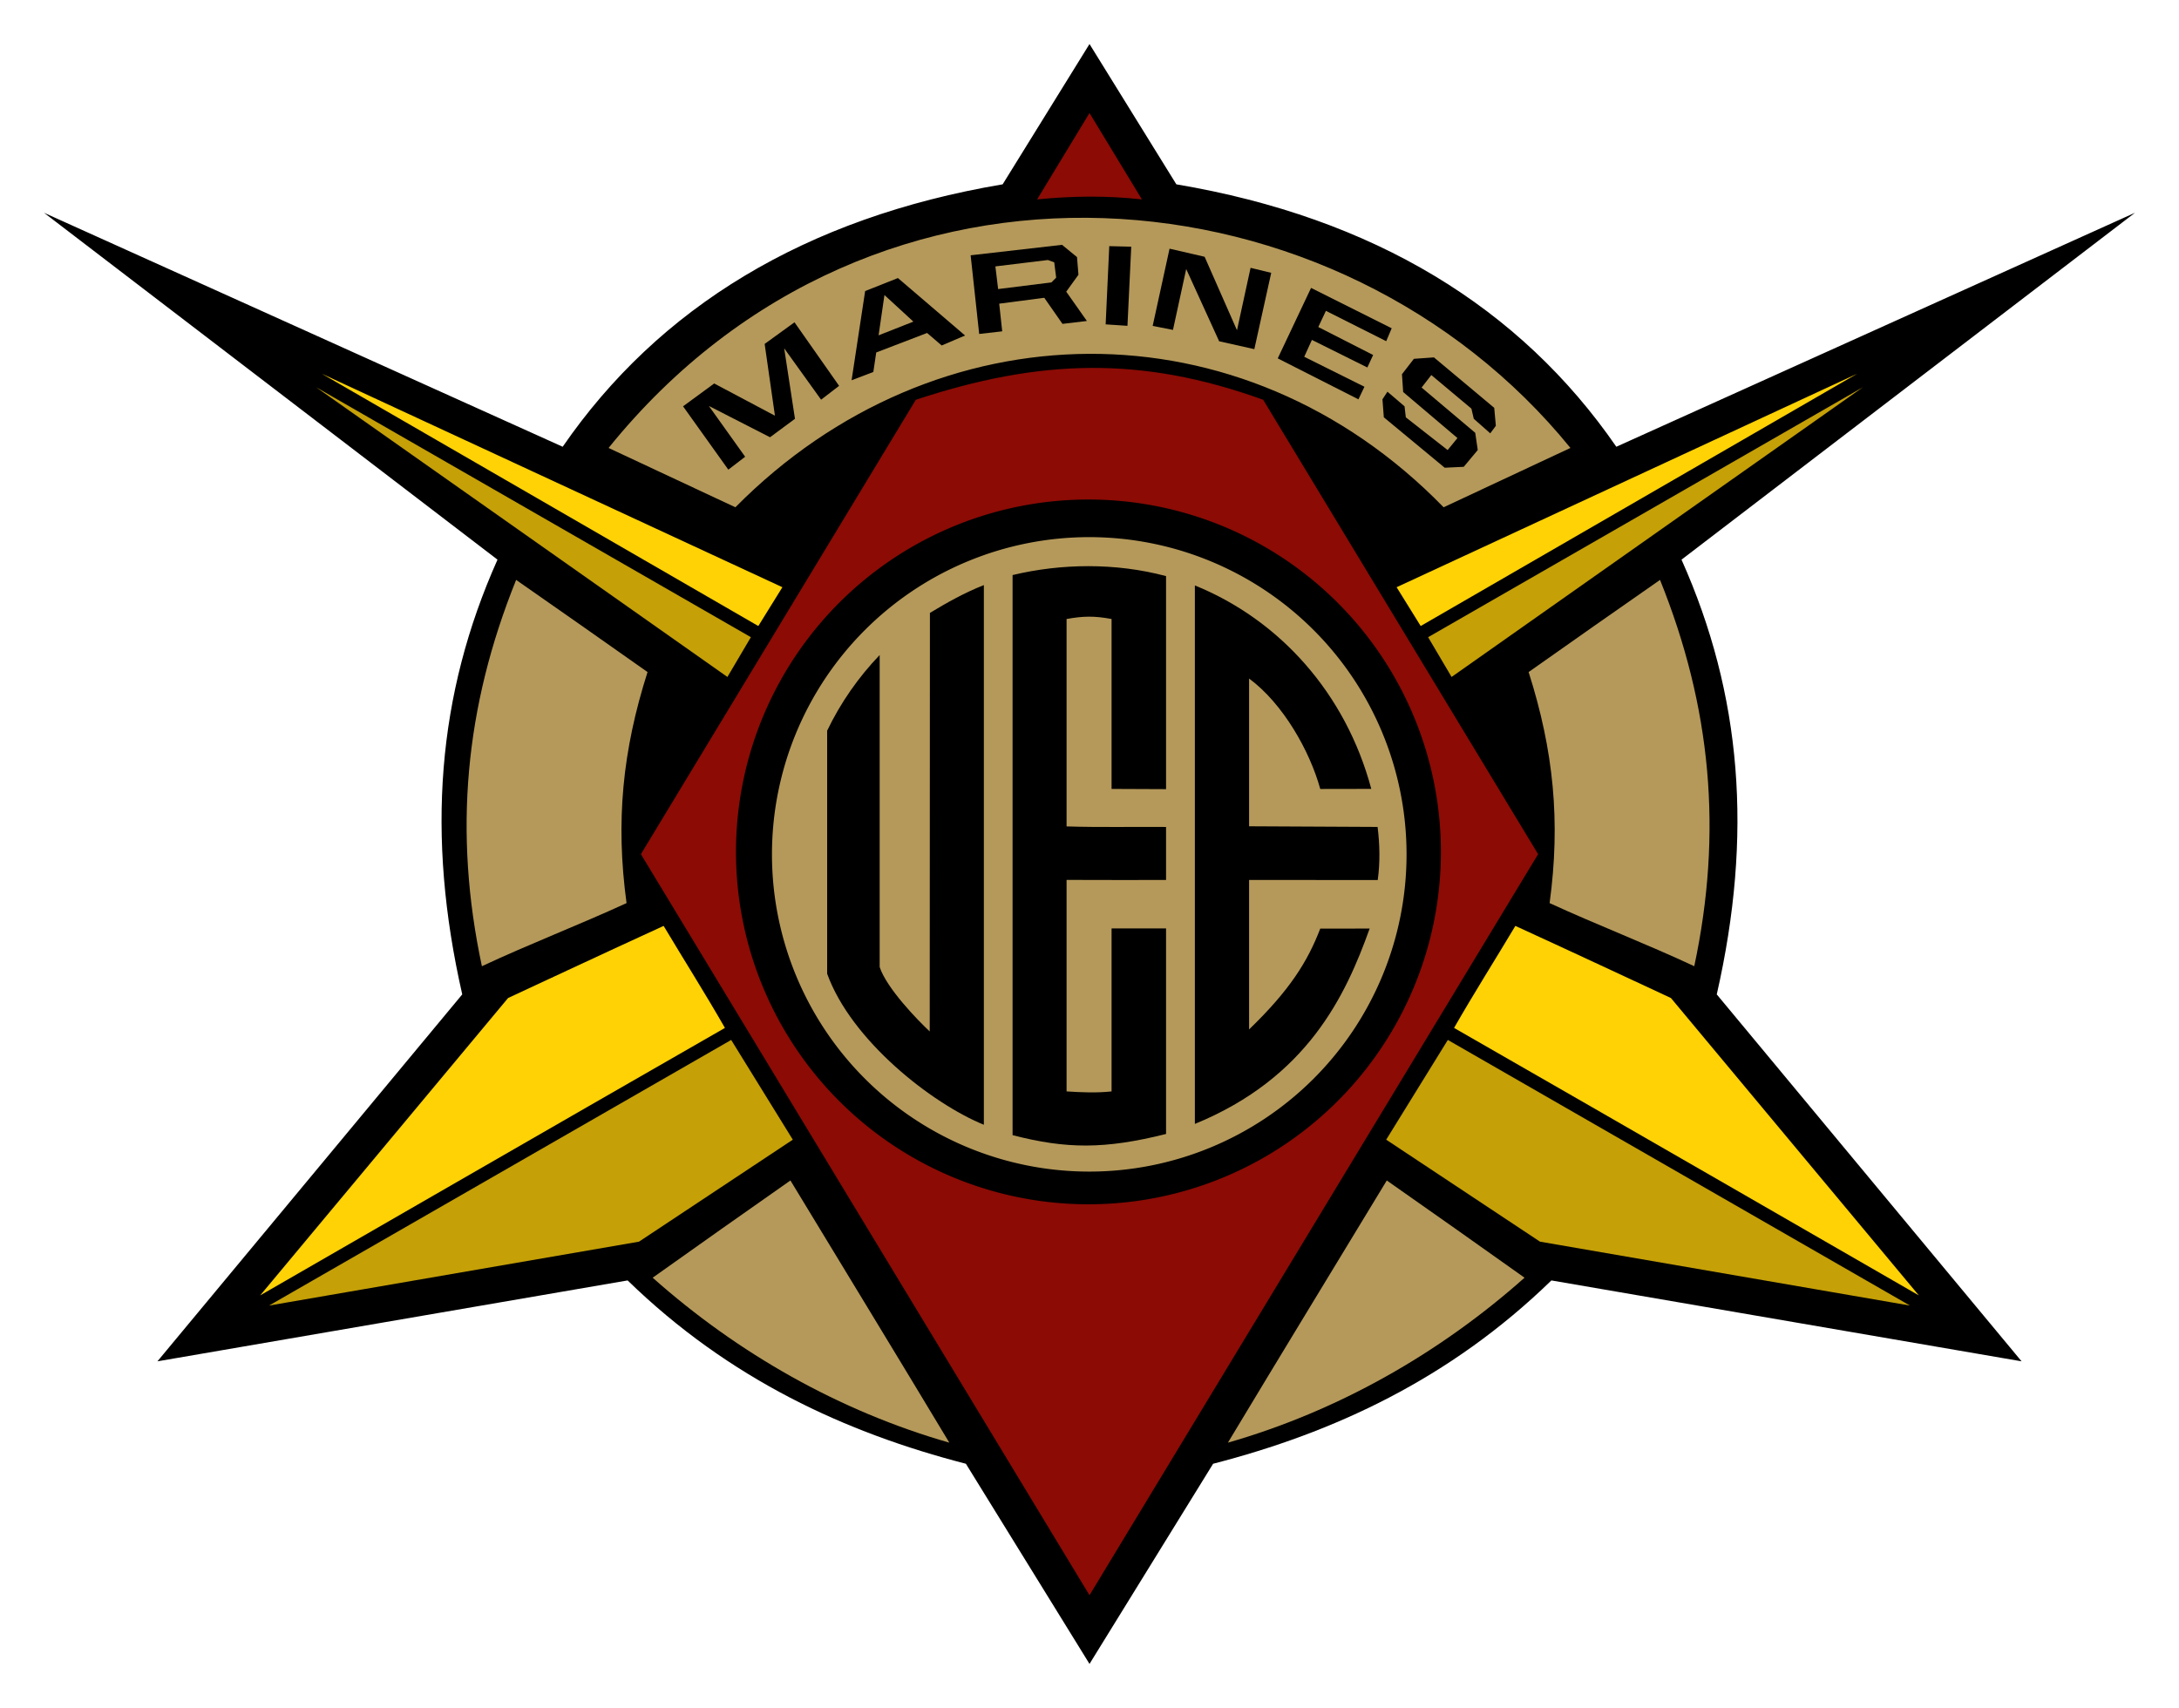 <?xml version="1.0" encoding="UTF-8" standalone="no"?>
<!-- Created with Inkscape (http://www.inkscape.org/) -->

<svg
   xmlns:dc="http://purl.org/dc/elements/1.1/"
   xmlns:cc="http://creativecommons.org/ns#"
   xmlns:rdf="http://www.w3.org/1999/02/22-rdf-syntax-ns#"
   xmlns:svg="http://www.w3.org/2000/svg"
   xmlns="http://www.w3.org/2000/svg"
   xmlns:sodipodi="http://sodipodi.sourceforge.net/DTD/sodipodi-0.dtd"
   xmlns:inkscape="http://www.inkscape.org/namespaces/inkscape"
   id="svg2"
   version="1.1"
   inkscape:version="0.91 r13725"
   width="198.033mm"
   height="155.252mm"
   viewBox="0 0 701.691 550.105"
   sodipodi:docname="UEE Marines.svg">
  <title
     id="title3368">UEE Marines Logo</title>
  <defs
     id="defs6" />
  <sodipodi:namedview
     pagecolor="#ffffff"
     bordercolor="#666666"
     borderopacity="1"
     objecttolerance="10"
     gridtolerance="10"
     guidetolerance="10"
     inkscape:pageopacity="0"
     inkscape:pageshadow="2"
     inkscape:window-width="1920"
     inkscape:window-height="1018"
     id="namedview4"
     showgrid="false"
     inkscape:zoom="1.8986917"
     inkscape:cx="509.93638"
     inkscape:cy="423.23132"
     inkscape:window-x="-8"
     inkscape:window-y="-8"
     inkscape:window-maximized="1"
     inkscape:current-layer="svg2"
     units="mm"
     fit-margin-top="4"
     fit-margin-left="4"
     fit-margin-right="4"
     fit-margin-bottom="4" />
  <path
     inkscape:connector-curvature="0"
     d="m 294.416,127.16 c 18.541,-5.941 37.617,-10.602 57.173,-10.472 12.73,0.251 41.918,4.172 56.755,11.345 30.387,50.139 58.836,96.92 89.222,147.066 C 447.811,357.323 400.704,434.55 350.892,516.744 L 203.37,274.793 Z"
     id="path11"
     style="opacity:1;fill:#8c0b05;fill-opacity:1"
     sodipodi:nodetypes="ccccccc" />
  <path
     style="opacity:1;fill:#b5995a;fill-opacity:1"
     d="M 457.198,274.888 A 106.753,106.753 0 0 1 350.445,381.641 106.753,106.753 0 0 1 243.692,274.888 106.753,106.753 0 0 1 350.445,168.135 106.753,106.753 0 0 1 457.198,274.888 Z"
     id="path4336"
     inkscape:connector-curvature="0" />
  <path
     style="fill:#000000;fill-opacity:1"
     d="M 350.504 160.889 A 113.499 113.499 0 0 0 237.006 274.389 A 113.499 113.499 0 0 0 350.504 387.889 A 113.499 113.499 0 0 0 464.004 274.389 A 113.499 113.499 0 0 0 350.504 160.889 z M 350.768 173.004 A 102.176 102.176 0 0 1 452.943 275.18 A 102.176 102.176 0 0 1 350.768 377.354 A 102.176 102.176 0 0 1 248.592 275.18 A 102.176 102.176 0 0 1 350.768 173.004 z "
     id="path3342" />
  <path
     inkscape:connector-curvature="0"
     d="m 349.921,68.135 c 66.036,1.731 124.138,29.636 163.38,76.731 -13.927,6.783 -34.79,14.578 -48.753,21.282 -70.008,-68.964 -164.259,-66.079 -227.152,1.096 -14.072,-6.523 -29.225,-15.724 -43.261,-22.319 41.947,-56.378 91.949,-73.423 155.786,-76.789 z"
     id="path9"
     style="opacity:1;fill:#b5995a;fill-opacity:1"
     sodipodi:nodetypes="cccccc" />
  <path
     d="m 447.59,187.94 9.557,15.575 145.229,-83.691 -3.263,-1.756 z"
     id="path13-2"
     style="opacity:1;fill:#ffd205;fill-opacity:1"
     inkscape:connector-curvature="0"
     sodipodi:nodetypes="ccccc" />
  <path
     d="m 457.759,204.629 9.557,15.575 136.802,-96.068 -3.263,-1.23 z"
     id="path13-6-2"
     style="opacity:1;fill:#c5a007;fill-opacity:1"
     inkscape:connector-curvature="0"
     sodipodi:nodetypes="ccccc" />
  <path
     d="M 254.518,187.939 244.962,203.514 99.733,119.824 102.995,118.067 Z"
     id="path13"
     style="opacity:1;fill:#ffd205;fill-opacity:1"
     inkscape:connector-curvature="0"
     sodipodi:nodetypes="ccccc" />
  <path
     d="m 244.35,204.628 -9.557,15.575 -136.802,-96.068 3.263,-1.23 z"
     id="path13-6"
     style="opacity:1;fill:#c5a007;fill-opacity:1"
     inkscape:connector-curvature="0"
     sodipodi:nodetypes="ccccc" />
  <path
     inkscape:connector-curvature="0"
     d="m 161.878,318.794 52.611,-24.331 21.49,37.101 -161.254,92.006 z"
     id="path25"
     style="opacity:1;fill:#ffd205;fill-opacity:1"
     sodipodi:nodetypes="ccccc" />
  <path
     d="m 75.7,425.039 161.329,-92.837 21.578,34.863 -53.873,35.656 z"
     id="path29"
     style="opacity:1;fill:#c5a007;fill-opacity:1"
     inkscape:connector-curvature="0"
     sodipodi:nodetypes="ccccc" />
  <path
     d="m 626.503,425.039 -161.329,-92.837 -21.578,34.863 53.873,35.656 z"
     id="path29-2"
     style="opacity:1;fill:#c5a007;fill-opacity:1"
     inkscape:connector-curvature="0"
     sodipodi:nodetypes="ccccc" />
  <path
     inkscape:connector-curvature="0"
     d="m 540.326,318.795 -52.611,-24.331 -21.49,37.101 161.254,92.006 z"
     id="path25-3"
     style="opacity:1;fill:#ffd205;fill-opacity:1"
     sodipodi:nodetypes="ccccc" />
  <path
     d="M 327.105,65.756 351.205,26.073 375.275,65.766 Z"
     id="path7"
     style="opacity:1;fill:#8c0b05;fill-opacity:1"
     inkscape:connector-curvature="0"
     sodipodi:nodetypes="cccc" />
  <path
     style="opacity:1;fill:#000000"
     d="m 350.843,14.173 0,0.012 -27.965,45.183 C 259.183,70.127 212.107,99.061 181.196,143.893 L 14.173,68.529 160.206,180.256 c -19.443,43.509 -23.02,88.767 -11.352,140.028 L 50.696,438.468 202.112,412.411 c 32.767,31.857 70.217,49.056 108.927,59.045 l 39.804,64.464 0,0.012 0.003,-0.007 0.005,0.007 0,-0.012 39.802,-64.464 c 38.71,-9.988 76.161,-27.188 108.929,-59.045 l 151.416,26.055 -98.16,-118.182 C 564.506,269.023 560.931,223.765 541.487,180.256 L 687.518,68.529 520.496,143.893 C 489.584,99.061 442.509,70.127 378.813,59.368 l -27.963,-45.183 0,-0.012 -0.005,0.007 z m 0.003,22.236 16.872,27.815 c -11.272,-1.244 -22.282,-1.136 -33.743,0.002 z m 154.871,107.869 -40.836,19.112 c -64.949,-66.679 -163.661,-65.118 -228.07,0 L 195.975,144.28 C 281.976,37.797 431.869,53.378 505.716,144.278 Z M 406.771,128.762 495.306,275.117 350.846,513.798 206.387,275.119 294.921,128.762 c 39.783,-13.127 72.526,-14.224 111.85,0 z m -303.12,-8.377 148.296,68.751 -7.752,12.497 z m 494.39,0 -140.545,81.247 -7.752,-12.497 z m -496.26,4.332 140.019,80.513 -7.553,12.808 z m 498.131,0 -132.464,93.32 -7.555,-12.806 z m -431.766,67.491 36.897,25.877 c -7.047,22.024 -9.263,45.57 -6.125,68.505 l -40.836,18.877 c -8.043,-37.612 -4.321,-77.611 10.064,-113.26 z m 365.402,0 c 14.385,35.648 18.105,75.646 10.062,113.258 l -40.834,-18.876 c 3.138,-22.936 0.921,-46.483 -6.126,-68.507 z M 213.706,298.222 c 6.549,10.965 13.4,21.771 19.742,32.858 -49.949,28.62 -149.669,86.152 -149.669,86.152 l 79.835,-95.782 c 0,0 33.678,-15.731 50.092,-23.229 z m 274.28,0 c 16.415,7.498 50.092,23.229 50.092,23.229 l 79.835,95.78 c 0,0 -99.719,-57.531 -149.668,-86.151 6.342,-11.087 13.191,-21.893 19.74,-32.858 z m -252.529,36.729 19.845,32.124 -49.531,32.849 -119.117,20.577 z m 230.777,0 148.804,85.55 -119.117,-20.577 -49.531,-32.849 z m -211.628,52.993 40.131,66.167 c -27.681,-7.94 -53.389,-22.485 -74.849,-41.643 z m 192.48,0 34.718,24.523 c -21.46,19.158 -47.169,33.702 -74.849,41.642 z"
     id="path8"
     inkscape:connector-curvature="0"
     sodipodi:nodetypes="cccccccccccccccccccccccccccccccccccccccccccccccccccsccsccsccccccccccccccccccccccccccccccccccccccc" />
  <path
     d="m 312.571,82.226 29.431,-3.37 4.825,3.952 0.46,5.689 -3.934,5.445 6.656,9.444 -7.867,0.929 -5.858,-8.402 -14.514,1.896 0.967,8.909 -7.416,0.845 -2.751,-25.338 m 7.97,3.577 0.878,7.299 17.161,-2.141 1.53,-1.538 -0.619,-4.928 -2.034,-0.748 z"
     id="path10"
     inkscape:connector-curvature="0"
     style="opacity:1;fill:#000000"
     sodipodi:nodetypes="ccccccccccccccccccc" />
  <path
     d="m 357.211,79.278 7.078,0.178 -1.22,25.488 -7.022,-0.469 z"
     id="path12"
     inkscape:connector-curvature="0"
     style="opacity:1;fill:#000000"
     sodipodi:nodetypes="ccccc" />
  <path
     d="m 376.625,80.095 11.294,2.61 10.421,23.667 4.375,-20.109 6.647,1.615 -5.436,24.578 -11.331,-2.535 -10.608,-23.273 -4.262,19.611 -6.534,-1.286 z"
     id="path14"
     inkscape:connector-curvature="0"
     style="opacity:1;fill:#000000"
     sodipodi:nodetypes="ccccccccccc" />
  <path
     d="m 278.597,93.745 10.561,-4.187 21.62,18.504 -7.538,3.211 -4.694,-4.027 -16.382,6.28 -0.929,6.281 -7.003,2.666 4.365,-28.727 m 6.215,1.277 -1.887,12.983 11.202,-4.419 z"
     id="path16"
     inkscape:connector-curvature="0"
     style="opacity:1;fill:#000000"
     sodipodi:nodetypes="ccccccccccccc" />
  <path
     d="m 411.464,115.431 10.73,-22.7 25.967,13.002 -1.765,4.159 -19.424,-9.773 -2.45,5.21 17.659,9.012 -1.859,4.018 -17.856,-8.881 -2.469,5.436 19.386,9.651 -1.934,4.056 z"
     id="path18"
     inkscape:connector-curvature="0"
     style="opacity:1;fill:#000000"
     sodipodi:nodetypes="ccccccccccccc" />
  <path
     d="m 246.237,110.774 9.613,-6.966 14.363,20.466 -5.802,4.459 -11.885,-16.551 3.474,22.709 -8.036,5.943 -19.696,-10.083 11.688,16.363 -5.417,4.159 -14.579,-20.4 10.026,-7.36 19.564,10.383 z"
     id="path20"
     inkscape:connector-curvature="0"
     style="opacity:1;fill:#000000"
     sodipodi:nodetypes="cccccccccccccc" />
  <path
     d="m 455.305,115.572 6.459,-0.46 19.414,16.25 0.523,5.782 -1.804,2.431 -5.31,-4.692 -0.753,-3.262 -12.916,-10.82 -3.132,4.021 17.279,14.586 0.807,5.539 -4.511,5.406 -6.133,0.295 -19.604,-16.234 -0.442,-5.802 1.606,-2.45 5.511,4.713 0.404,3.539 13.47,10.548 3.156,-3.873 -17.478,-14.824 -0.387,-5.735 z"
     id="path22"
     inkscape:connector-curvature="0"
     style="opacity:1;fill:#000000"
     sodipodi:nodetypes="ccccccccccccccccccccccc" />
  <path
     d="m 326.074,185.222 -5e-5,180.393 c 17.271,4.471 29.618,4.586 49.425,-0.377 l 0,-66.211 -17.546,0.005 0,52.496 c -4.806,0.528 -9.673,0.312 -14.489,0 l 0,-68.121 c 10.683,0.06 21.351,0.02 32.035,0.025 l 0,-17.078 c -10.688,-0.085 -21.356,0.161 -32.035,-0.176 l 0,-66.804 c 5.301,-0.959 8.927,-1.045 14.489,0 l 0,54.728 17.546,0.075 0,-68.619 c -16.268,-4.353 -33.798,-4.079 -49.425,-0.337 m 58.705,3.338 1.8e-4,173.445 c 36.262,-14.88 48.568,-41.367 56.282,-62.928 l -15.907,0.015 c -4.036,10.528 -9.768,19.778 -22.92,32.477 l 0,-48.142 41.431,0.02 c 0.784,-5.651 0.659,-11.447 -0.045,-17.103 l -41.385,-0.206 0,-47.589 c 10.9,8.043 19.545,23.3 22.92,35.569 l 16.43,-0.03 c -8.244,-30.798 -29.514,-54.44 -56.804,-65.527 m -85.325,8.848 -0.065,134.805 c -3.937,-3.654 -13.907,-13.98 -16.118,-20.748 l 0,-100.488 c -6.872,7.169 -12.619,15.419 -16.912,24.373 l 0,78.267 c 7.724,21.471 33.698,41.824 50.465,48.655 l 0,-173.822 c -6.083,2.388 -11.789,5.585 -17.37,8.959 z"
     id="path23"
     inkscape:connector-curvature="0"
     style="opacity:1;fill:#000000"
     sodipodi:nodetypes="cccccccccccccccccccccccccccccccccccccccc" />
  <path
     inkscape:connector-curvature="0"
     d="m 155.18,311.204 c -9.204,-43.184 -5.479,-83.503 11.028,-124.425 14.124,9.856 28.247,19.728 42.315,29.681 -8.052,25.276 -10.333,48.11 -6.758,74.417 -15.629,7.183 -30.995,13.04 -46.585,20.328 z"
     id="path23-6"
     style="opacity:1;fill:#b5995a;fill-opacity:1"
     sodipodi:nodetypes="ccccc" />
  <path
     inkscape:connector-curvature="0"
     d="m 210.176,411.533 c 14.749,-10.49 29.533,-20.935 44.362,-31.317 17.062,28.143 34.204,56.242 51.167,84.448 -35.343,-10.131 -68.086,-28.726 -95.53,-53.131 z"
     id="path33"
     style="opacity:1;fill:#b5995a;fill-opacity:1" />
  <path
     inkscape:connector-curvature="0"
     d="m 545.596,311.204 c 9.204,-43.184 5.479,-83.503 -11.028,-124.425 -14.124,9.856 -28.247,19.728 -42.315,29.681 8.052,25.276 10.333,48.11 6.758,74.417 15.629,7.183 30.995,13.04 46.585,20.328 z"
     id="path23-6-8"
     style="opacity:1;fill:#b5995a;fill-opacity:1"
     sodipodi:nodetypes="ccccc" />
  <path
     inkscape:connector-curvature="0"
     d="m 490.942,411.533 c -14.749,-10.49 -29.533,-20.935 -44.362,-31.317 -17.062,28.143 -34.204,56.242 -51.167,84.448 35.343,-10.131 68.086,-28.726 95.53,-53.131 z"
     id="path33-3"
     style="opacity:1;fill:#b5995a;fill-opacity:1" />
</svg>

